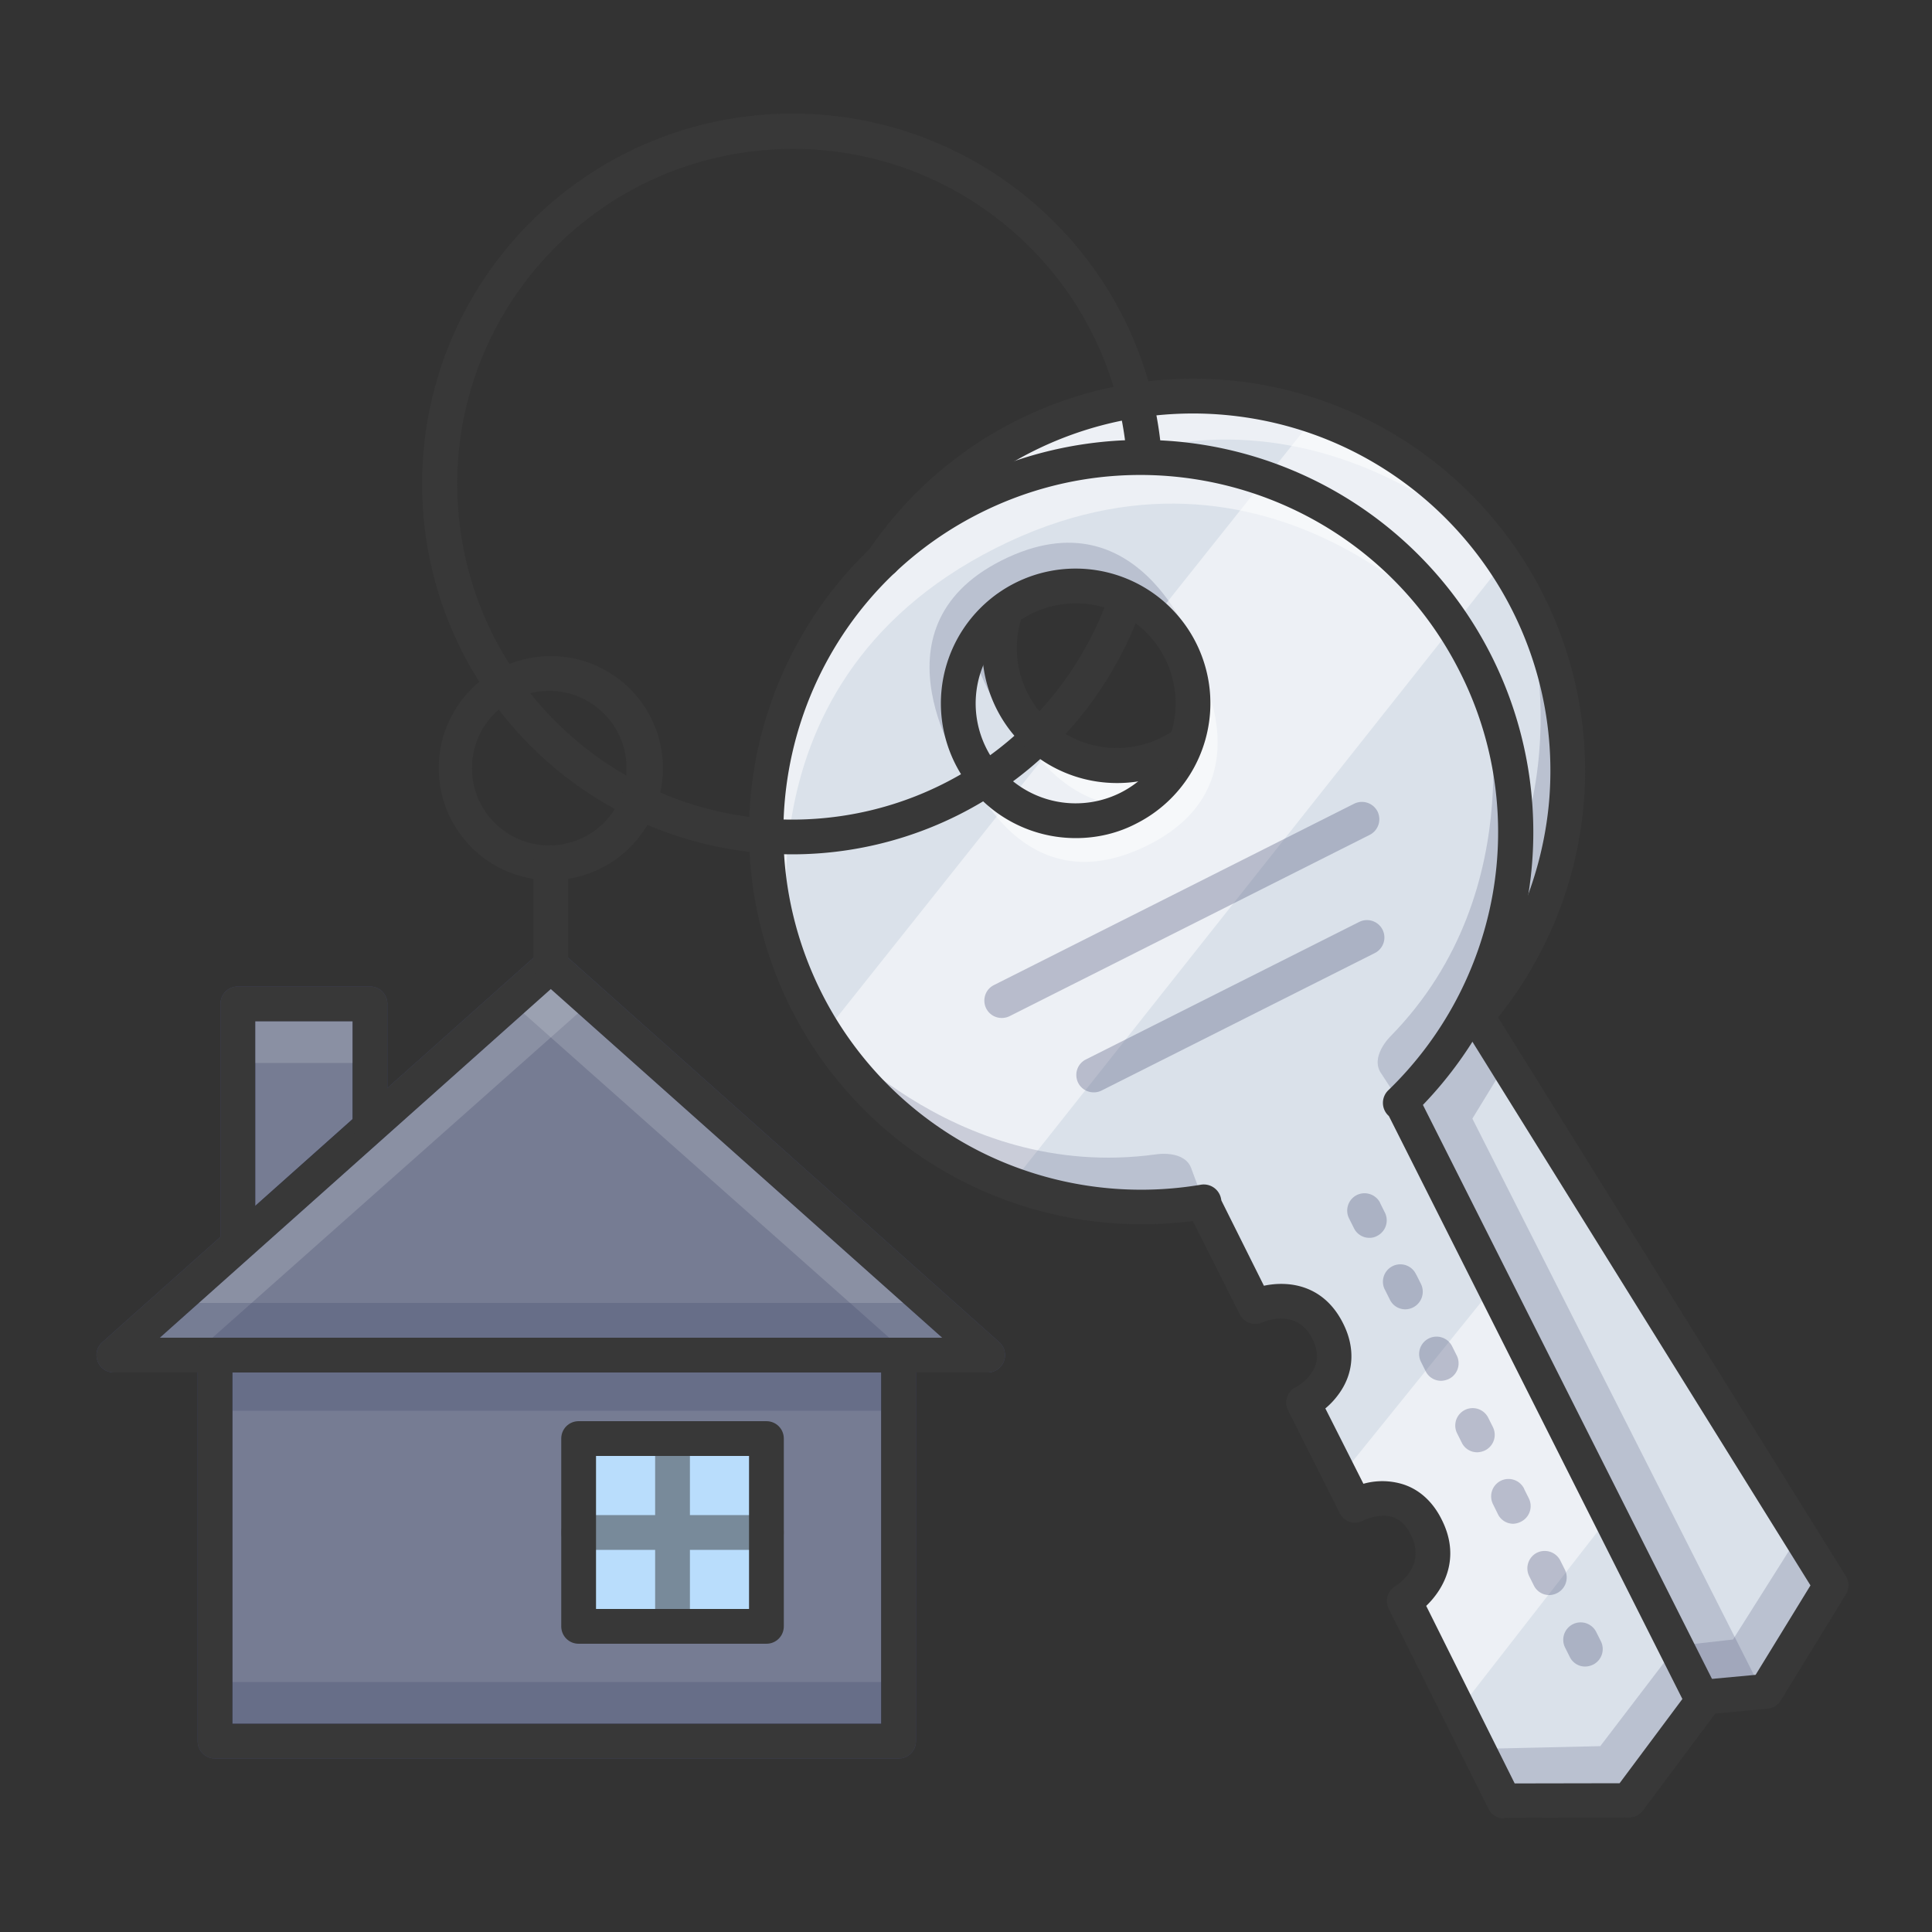<svg width="60" height="60" fill="none" xmlns="http://www.w3.org/2000/svg" viewBox="0 0 60 60"><rect x="0" y="0" width="60" height="60" fill="#333333" stroke="none"/><path d="M30.672 42.084H3.54l3.864-3.438 4.11-3.666 5.592-4.992 13.566 12.096ZM27.906 42.084H6.678v11.988h21.228V42.084Z" fill="#767C93"/><path d="m11.49 34.956.024.024-4.11 3.666-.018-.018v-7.452h4.104v3.78Z" fill="#767C93"/><path d="M30.672 42.624H3.54a.538.538 0 0 1-.36-.942l13.566-12.096a.547.547 0 0 1 .72 0l13.566 12.096a.54.54 0 0 1-.36.942Zm-25.71-1.08h24.3l-12.156-10.83-12.144 10.83Z" fill="#3F456B"/><path d="M27.906 54.612H6.678c-.3 0-.54-.24-.54-.54V42.084c0-.3.24-.54.54-.54.3 0 .54.24.54.54v11.448h20.148V42.084c0-.3.24-.54.54-.54.3 0 .54.24.54.54v11.988c0 .3-.24.54-.54.54ZM7.386 39.168c-.3 0-.54-.24-.54-.54v-7.452c0-.3.24-.54.54-.54h4.104c.3 0 .54.24.54.54v3.78c0 .3-.24.54-.54.54-.3 0-.54-.24-.54-.54v-3.24H7.926v6.912c0 .3-.24.54-.54.54Z" fill="#3F456B"/><path d="M46.932 17.79c-3.396-5.454-10.572-7.122-16.032-3.726-5.46 3.396-7.122 10.572-3.726 16.032a11.632 11.632 0 0 0 12.852 5.1l.036.132 1.842 2.964s1.458-.822 2.316.552c.858 1.374-.552 2.286-.552 2.286l1.884 3.024s1.404-.906 2.262.468c.858 1.374-.474 2.364-.474 2.364l3.648 5.91 3.846-.36 2.022-3.294-10.92-17.568-.102-.09a11.649 11.649 0 0 0 1.098-13.794Zm-10.32 5.436a3.647 3.647 0 0 1-3.852-6.192 3.647 3.647 0 0 1 3.852 6.192Z" fill="#DAE1EA"/><path d="m56.982 49.14-2.112 3.348-.102-.06.012.12-3.936.414-.984-1.596 3.96-.45 2.094-3.318 1.068 1.542Z" fill="#3F456B" opacity=".2"/><path d="M26.784 29.412s-3.168-8.778 4.992-13.854c8.16-5.076 14.724 1.584 14.724 1.584s-6.378-8.814-15.636-3.054-4.08 15.324-4.08 15.324Z" fill="#fff" opacity=".5"/><path d="M40.026 35.172c-7.518 2.322-12.474-4.524-12.474-4.524s4.596 4.662 10.872 3.216c0 0 .9-.24 1.152.372l.45.936ZM45.828 31.566c5.4-5.718 1.446-13.188 1.446-13.188s2.16 6.186-1.92 11.178c0 0-.612.702-.18 1.194l.654.816Z" fill="#3F456B" opacity=".2"/><path d="M31.254 21.984s2.052 4.824 6.078 2.322c3.87-2.406.522-6.432.522-6.432s1.878 3.36-1.23 5.292c-3.108 1.932-5.37-1.182-5.37-1.182Z" fill="#fff" opacity=".5"/><path d="M38.328 18.348s-2.142-5.028-6.33-2.418c-4.032 2.508-.546 6.696-.546 6.696s-1.956-3.498 1.284-5.514 5.592 1.236 5.592 1.236Z" fill="#3F456B" opacity=".2"/><path d="M45.822 20.616c-2.892-5.742-9.888-8.046-15.63-5.154-5.742 2.892-8.046 9.888-5.154 15.63a11.63 11.63 0 0 0 12.342 6.234l.024.132 1.572 3.114s1.53-.69 2.256.756c.726 1.446-.756 2.226-.756 2.226l1.602 3.186s1.482-.78 2.214.672c.732 1.446-.684 2.31-.684 2.31l3.096 6.21 3.864-.012 2.31-3.096-9.3-18.468-.096-.102a11.646 11.646 0 0 0 2.34-13.638Zm-10.77 4.482c-1.8.906-3.99.18-4.896-1.62a3.645 3.645 0 1 1 6.51-3.276c.912 1.8.186 3.99-1.614 4.896Z" fill="#DAE1EA"/><path d="M27.907 42.084H6.521v1.728h21.385v-1.728ZM27.907 52.236H6.521v1.728h21.385v-1.728Z" fill="#3F456B" opacity=".25"/><path d="m5.928 42.138 12.474-11.07-1.23-1.17L3.498 42.084l2.43.054Z" fill="#fff" opacity=".15"/><path d="M28.284 42.138 15.81 31.068l1.236-1.17 13.668 12.186-2.43.054Z" fill="#fff" opacity=".15"/><path d="m53.01 52.74-2.406 3.15-.096-.078v.12l-3.96.066-.834-1.68 3.984-.09 2.382-3.12.93 1.632Z" fill="#3F456B" opacity=".2"/><path d="m41.628 45.852 4.764-5.904 3.594 7.14-4.692 6.03-1.716-3.408s1.482-.75.66-2.388c-.828-1.638-2.268-.672-2.268-.672l-.342-.798Z" fill="#fff" opacity=".5"/><path d="M49.23 51.756a.53.53 0 0 1-.48-.3l-.144-.288a.54.54 0 0 1 .966-.486l.144.288a.54.54 0 0 1-.24.726.594.594 0 0 1-.246.06Zm-1.116-2.22a.53.53 0 0 1-.48-.3l-.144-.288a.545.545 0 0 1 .24-.726.545.545 0 0 1 .726.24l.144.288a.547.547 0 0 1-.486.786Zm-1.116-2.214a.53.53 0 0 1-.48-.3l-.144-.294a.541.541 0 0 1 .216-.732.541.541 0 0 1 .732.216c.006.012.012.018.012.03l.144.288a.54.54 0 0 1-.24.726.576.576 0 0 1-.24.066Zm-1.122-2.22a.53.53 0 0 1-.48-.3l-.144-.288a.54.54 0 0 1 .966-.486l.144.288a.54.54 0 0 1-.24.726.594.594 0 0 1-.246.06Zm-1.122-2.22a.53.53 0 0 1-.48-.3l-.144-.288a.54.54 0 0 1 .966-.486l.144.288a.54.54 0 0 1-.24.726.594.594 0 0 1-.246.06Zm-1.11-2.22a.53.53 0 0 1-.48-.3l-.144-.288a.54.54 0 1 1 .96-.492s0 .006.006.006l.144.288a.547.547 0 0 1-.486.786Zm-1.116-2.22a.53.53 0 0 1-.48-.3l-.144-.288a.541.541 0 0 1 .216-.732.543.543 0 0 1 .732.216c.006.012.012.018.012.03l.144.288a.54.54 0 0 1-.24.726.475.475 0 0 1-.24.06Z" fill="#3F456B" opacity=".3"/><path d="M24.707 30.372s-2.37-9.018 6.216-13.35c8.587-4.332 14.52 2.904 14.52 2.904s-5.555-9.354-15.3-4.446c-9.744 4.908-5.436 14.892-5.436 14.892Z" fill="#fff" opacity=".5"/><path d="M43.476 34.23c5.898-5.208 2.628-13.008 2.628-13.008s1.59 6.354-2.916 10.956c0 0-.672.648-.282 1.176l.57.876Z" fill="#3F456B" opacity=".2"/><path d="M29.826 23.376s1.614 4.992 5.844 2.862c4.068-2.052 1.098-6.36 1.098-6.36s1.572 3.516-1.704 5.16c-3.276 1.644-5.238-1.662-5.238-1.662Z" fill="#fff" opacity=".5"/><path d="M37.194 20.388s-1.68-5.202-6.09-2.982c-4.242 2.136-1.146 6.624-1.146 6.624s-1.632-3.654 1.782-5.376c3.414-1.722 5.454 1.734 5.454 1.734ZM46.698 33.15l-.972 1.59 8.964 17.712-1.926.138-9.306-18.39 2.352-2.904.888 1.854Z" fill="#3F456B" opacity=".2"/><path d="M23.802 44.676H17.97v5.832h5.832v-5.832Z" fill="#B9DDFC"/><path d="M11.49 31.284H7.278v1.728h4.212v-1.728Z" fill="#fff" opacity=".15"/><path d="M3.498 42.192H30.39l-1.296-1.728H5.442l-1.944 1.728Z" fill="#3F456B" opacity=".25"/><g opacity=".5" fill="#383838"><path d="M23.802 48.132H17.97c-.3 0-.54-.24-.54-.54 0-.3.24-.54.54-.54h5.832c.3 0 .54.24.54.54 0 .3-.24.54-.54.54Z"/><path d="M20.886 51.048c-.3 0-.54-.24-.54-.54v-5.832c0-.3.24-.54.54-.54.3 0 .54.24.54.54v5.832c0 .3-.24.54-.54.54Z"/></g><path d="m40.758 13.032-4.746 5.964c1.026 1.23 1.776 3.564.426 4.296-1.098.642-2.652.66-3.888.06l-6.912 8.688s1.188 3.024 5.832 4.644L46.698 17.46c-1.944-3.564-5.94-4.428-5.94-4.428Z" fill="#fff" opacity=".5"/><path d="M37.374 37.302c-7.698 1.638-12.018-5.634-12.018-5.634s4.158 5.058 10.542 4.182c0 0 .918-.156 1.11.468l.366.984Z" fill="#3F456B" opacity=".2"/><path d="M31.11 31.614c-.3 0-.54-.24-.54-.54 0-.204.114-.39.294-.48l11.19-5.634a.545.545 0 0 1 .726.24.545.545 0 0 1-.24.726L31.35 31.56a.56.56 0 0 1-.24.054ZM33.966 33.924c-.3 0-.54-.24-.54-.54 0-.204.114-.39.294-.48l8.49-4.272a.54.54 0 0 1 .486.966l-8.49 4.272a.541.541 0 0 1-.24.054Z" fill="#3F456B" opacity=".3"/><path d="M46.704 56.472a.53.53 0 0 1-.48-.3l-3.096-6.21a.54.54 0 0 1 .204-.702c.162-.102.954-.666.48-1.602-.144-.288-.324-.462-.552-.54-.432-.144-.924.102-.93.108a.534.534 0 0 1-.726-.234v-.006L40.002 43.8a.538.538 0 0 1 .234-.72c.168-.09.984-.588.522-1.5-.48-.954-1.446-.558-1.554-.51a.536.536 0 0 1-.702-.252l-1.458-2.898a12.275 12.275 0 0 1-7.02-1.17c-6.024-2.994-8.478-10.302-5.49-16.326 2.988-6.024 10.302-8.478 16.326-5.49a12.184 12.184 0 0 1 6.57 13.044 12.291 12.291 0 0 1-3.24 6.336l9.192 18.252c.09.18.072.402-.048.564l-2.31 3.096a.537.537 0 0 1-.432.216l-3.864.012-.024.018Zm-2.412-6.6 2.748 5.514 3.258-.006 1.95-2.616-9.114-18.102-.042-.042a.544.544 0 0 1 .018-.756 11.19 11.19 0 0 0 3.24-6.06c.426-2.364.072-4.8-1.014-6.942-2.754-5.472-9.426-7.68-14.904-4.926-5.478 2.754-7.668 9.426-4.914 14.904a11.121 11.121 0 0 0 4.974 4.95 11.15 11.15 0 0 0 6.804 1.002.546.546 0 0 1 .624.432l.012.06 1.32 2.646c.762-.162 1.854-.042 2.46 1.17.39.774.336 1.566-.156 2.22a2.383 2.383 0 0 1-.396.42l1.182 2.34a2.167 2.167 0 0 1 1.236.018c.504.162.918.54 1.188 1.08.612 1.194.084 2.16-.474 2.694ZM33.414 26.028a4.187 4.187 0 0 1-4.194-4.176 4.187 4.187 0 0 1 4.176-4.194 4.187 4.187 0 0 1 4.194 4.176c0 1.584-.888 3.03-2.304 3.744-.576.3-1.218.45-1.872.45Zm-.012-7.29a3.111 3.111 0 0 0-3.102 3.108 3.106 3.106 0 0 0 4.5 2.772 3.109 3.109 0 0 0 1.38-4.17 3.093 3.093 0 0 0-2.778-1.71Z" fill="#383838"/><path d="M24.612 26.532c-6.354 0-11.502-5.148-11.502-11.502 0-6.354 5.148-11.502 11.502-11.502 5.952 0 10.926 4.548 11.454 10.476a.54.54 0 0 1-.492.588.54.54 0 0 1-.588-.492c-.516-5.73-5.58-9.954-11.31-9.432-5.73.522-9.954 5.58-9.432 11.31.522 5.73 5.58 9.954 11.31 9.432a10.413 10.413 0 0 0 8.874-6.882.542.542 0 0 1 1.026.342c0 .006-.006.012-.006.018a11.523 11.523 0 0 1-10.836 7.644Z" fill="#383838"/><path d="M52.878 53.25a.538.538 0 0 1-.564-.516.538.538 0 0 1 .516-.564l1.692-.156 1.704-2.778-10.704-17.214-.048-.042a.539.539 0 0 1-.048-.756 11.203 11.203 0 0 0 2.682-6.33c.522-6.108-4.002-11.484-10.11-12.012a11.106 11.106 0 0 0-10.122 4.806.54.54 0 0 1-.894-.606c3.786-5.556 11.364-6.996 16.926-3.204a12.18 12.18 0 0 1 5.274 11.112 12.312 12.312 0 0 1-2.658 6.606l10.8 17.352a.542.542 0 0 1 0 .57l-2.022 3.294a.529.529 0 0 1-.408.252l-1.962.186h-.054ZM34.692 24.318a4.185 4.185 0 0 1-3.942-5.604.544.544 0 0 1 .702-.3.543.543 0 0 1 .312.66 3.1 3.1 0 0 0 1.866 3.972c.894.324 1.89.216 2.694-.282a.543.543 0 0 1 .744.174.543.543 0 0 1-.174.744 4.09 4.09 0 0 1-2.202.636ZM30.672 42.624H3.54a.538.538 0 0 1-.36-.942l13.566-12.096a.547.547 0 0 1 .72 0l13.566 12.096a.54.54 0 0 1-.36.942Zm-25.71-1.08h24.3l-12.156-10.83-12.144 10.83Z" fill="#383838"/><path d="M27.906 54.612H6.678c-.3 0-.54-.24-.54-.54V42.084c0-.3.24-.54.54-.54.3 0 .54.24.54.54v11.448h20.148V42.084c0-.3.24-.54.54-.54.3 0 .54.24.54.54v11.988c0 .3-.24.54-.54.54ZM17.106 27.336a3.479 3.479 0 0 1-3.48-3.48c0-1.92 1.554-3.48 3.48-3.48 1.92 0 3.48 1.554 3.48 3.48 0 1.92-1.56 3.474-3.48 3.48Zm0-5.88a2.4 2.4 0 1 0-.001 4.799 2.4 2.4 0 0 0 .001-4.799Z" fill="#383838"/><path d="M17.106 30.528c-.3 0-.54-.24-.54-.54V26.79c0-.3.24-.54.54-.54.3 0 .54.24.54.54v3.198c0 .3-.24.54-.54.54ZM7.386 39.168c-.3 0-.54-.24-.54-.54v-7.452c0-.3.24-.54.54-.54h4.104c.3 0 .54.24.54.54v3.78c0 .3-.24.54-.54.54-.3 0-.54-.24-.54-.54v-3.24H7.926v6.912c0 .3-.24.54-.54.54ZM23.802 51.048H17.97c-.3 0-.54-.24-.54-.54v-5.832c0-.3.24-.54.54-.54h5.832c.3 0 .54.24.54.54v5.832c0 .3-.24.54-.54.54Zm-5.292-1.08h4.752v-4.752H18.51v4.752Z" fill="#383838"/></svg>